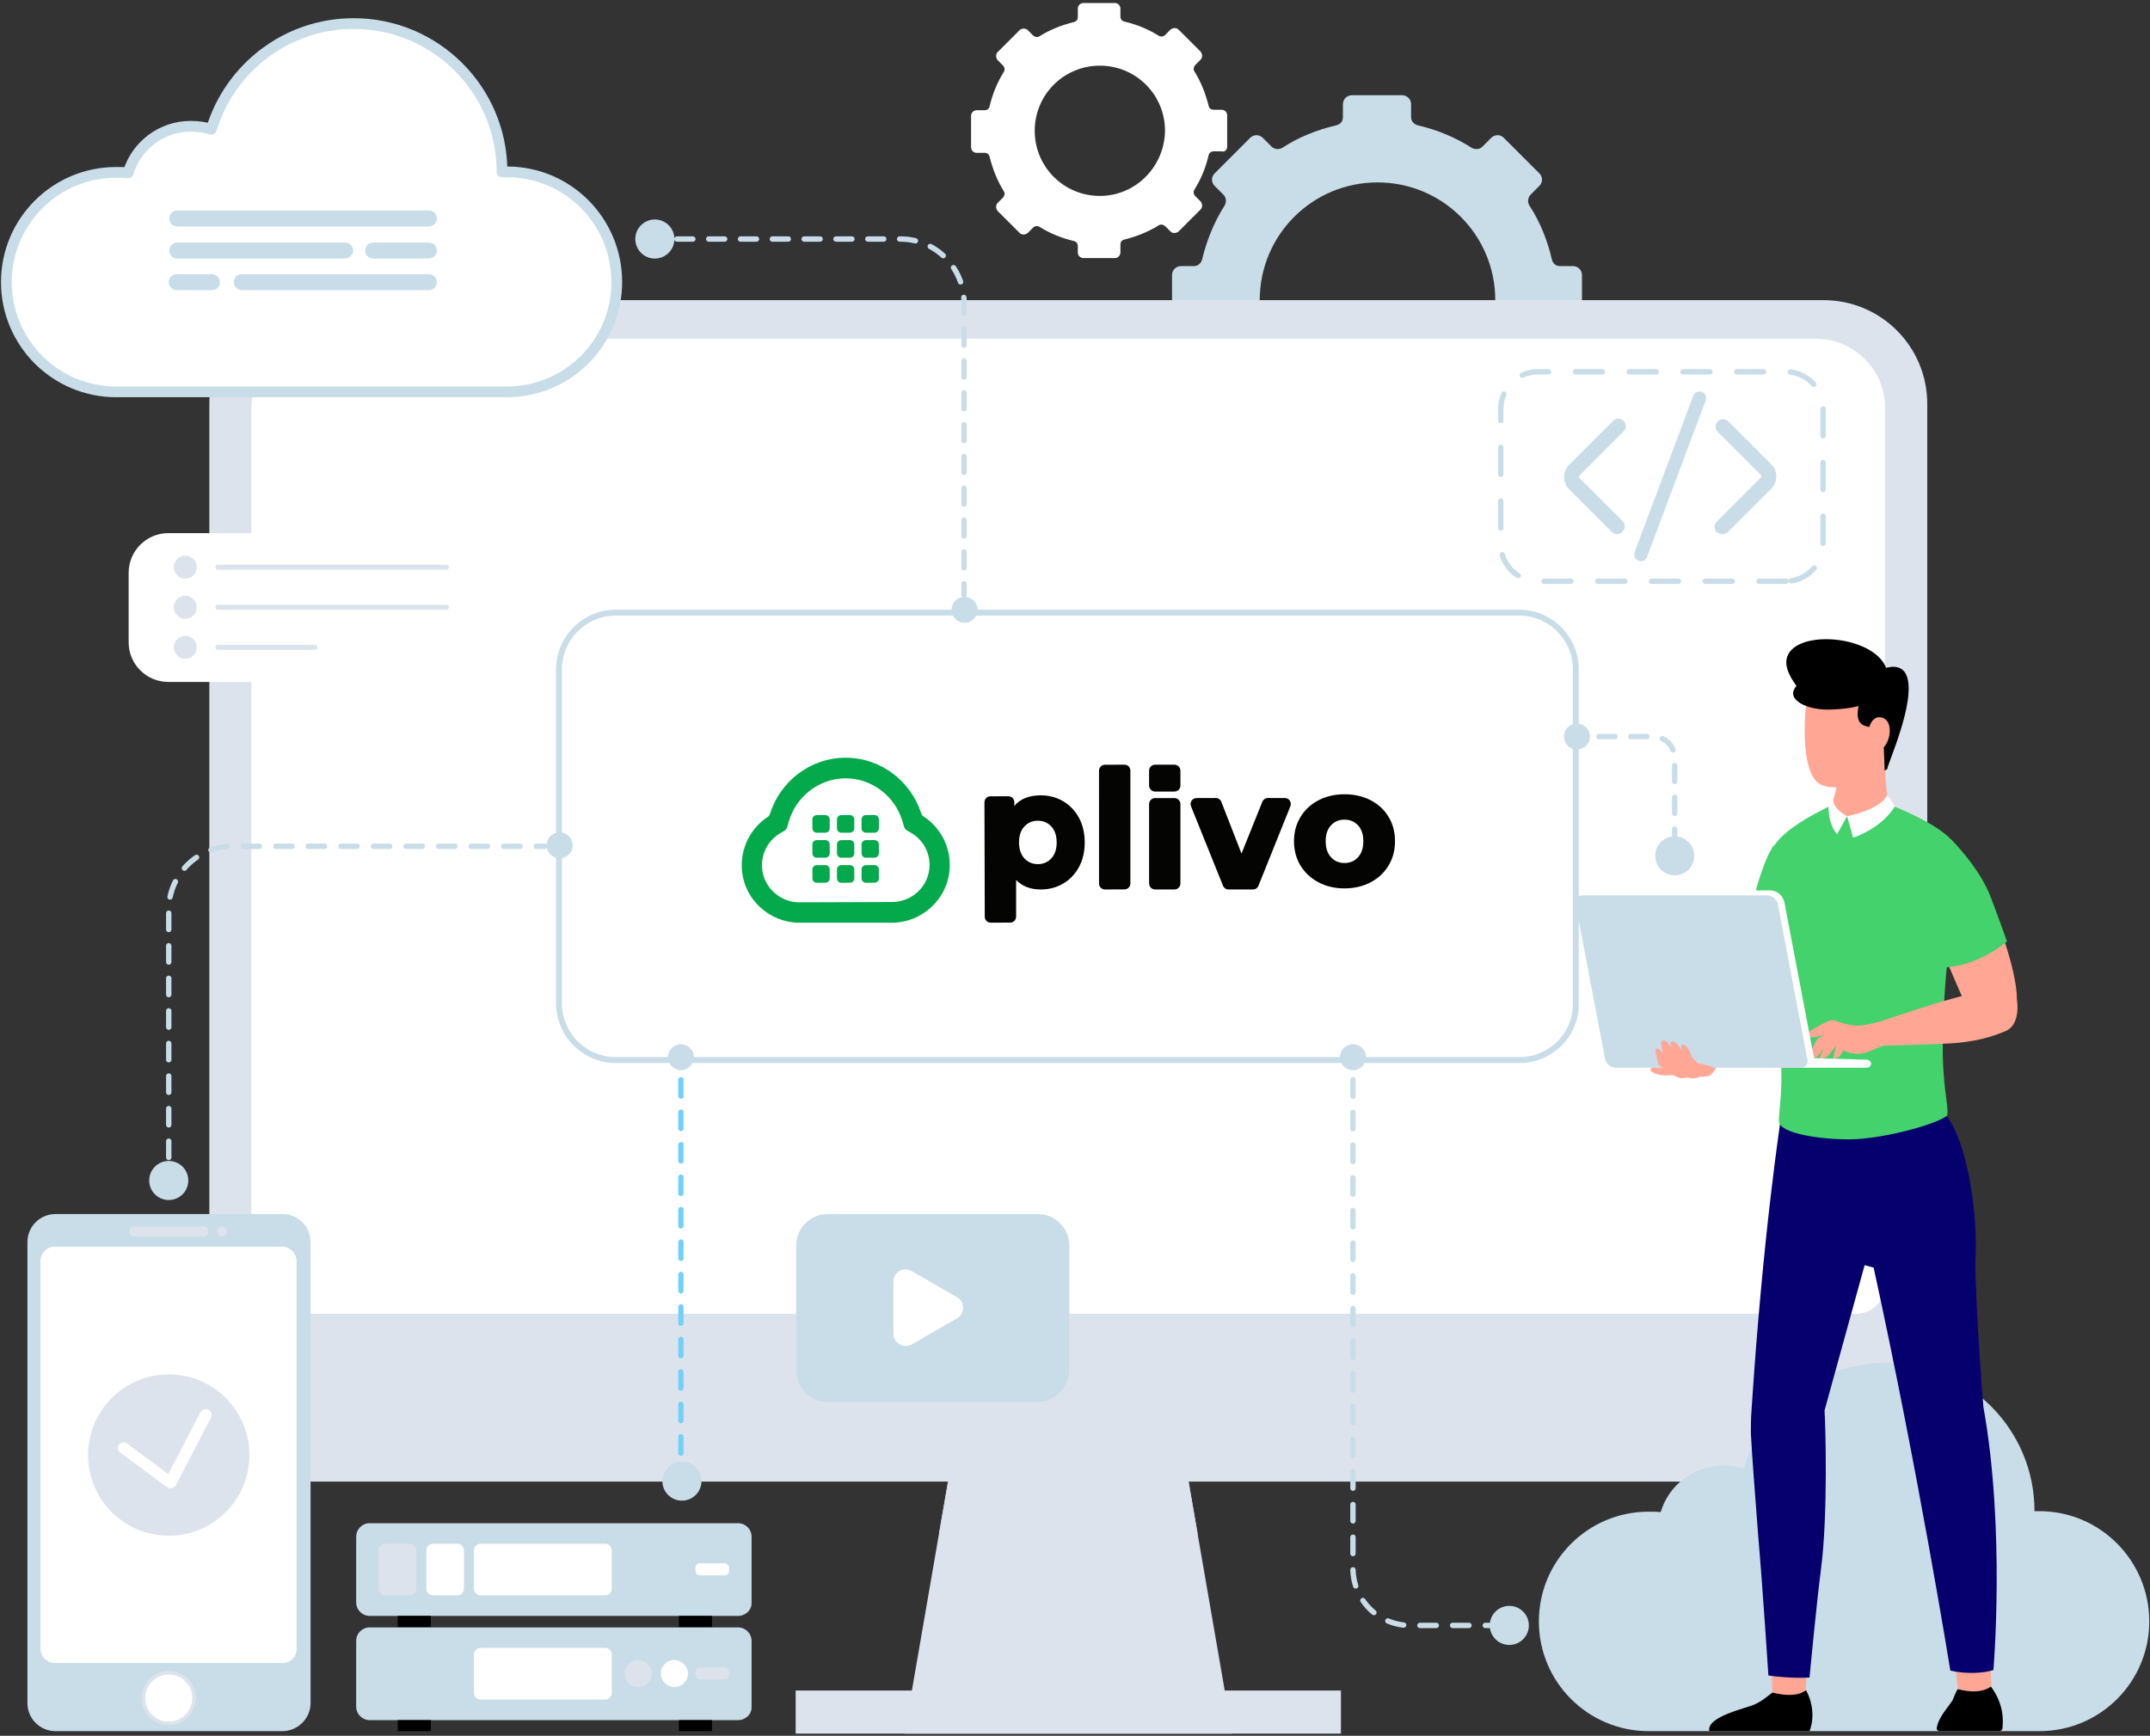 <svg width="400" height="323" viewBox="0 0 400 323" fill="none" xmlns="http://www.w3.org/2000/svg">
<rect x="0" y="0" width="400" height="323" fill="#333333" stroke="none"/>
<path d="M294.32 60.514V51.19C294.32 50.258 293.574 49.512 292.642 49.512H290.218C289.472 49.512 288.912 49.046 288.726 48.3C287.887 44.664 286.488 41.214 284.53 38.23C284.157 37.578 284.25 36.832 284.717 36.273L286.395 34.594C287.048 33.942 287.048 32.916 286.395 32.263L279.775 25.644C279.122 24.991 278.097 24.991 277.444 25.644L275.766 27.322C275.3 27.788 274.461 27.881 273.808 27.508C270.731 25.55 267.375 24.152 263.739 23.313C263.086 23.126 262.526 22.567 262.526 21.821V19.397C262.526 18.464 261.781 17.718 260.848 17.718H251.525C250.592 17.718 249.846 18.464 249.846 19.397V21.821C249.846 22.567 249.38 23.126 248.634 23.313C244.998 24.152 241.548 25.55 238.565 27.508C237.912 27.881 237.166 27.788 236.607 27.322L234.929 25.644C234.276 24.991 233.25 24.991 232.598 25.644L225.978 32.263C225.325 32.916 225.325 33.942 225.978 34.594L227.656 36.273C228.122 36.739 228.216 37.578 227.843 38.23C225.885 41.307 224.486 44.757 223.647 48.3C223.461 48.953 222.901 49.512 222.155 49.512H219.731C218.799 49.512 218.053 50.258 218.053 51.19V60.514C218.053 61.446 218.799 62.192 219.731 62.192H222.155C222.901 62.192 223.461 62.658 223.647 63.404C224.486 67.04 225.885 70.49 227.843 73.474C228.216 74.126 228.122 74.872 227.656 75.431L225.978 77.11C225.325 77.762 225.325 78.788 225.978 79.441L232.598 86.06C233.25 86.713 234.276 86.713 234.929 86.06L236.607 84.382C237.073 83.916 237.912 83.823 238.565 84.196C241.642 86.154 244.998 87.552 248.634 88.391C249.287 88.578 249.846 89.137 249.846 89.883V92.307C249.846 93.24 250.592 93.986 251.525 93.986H260.848C261.781 93.986 262.526 93.24 262.526 92.307V89.883C262.526 89.137 262.993 88.578 263.739 88.391C267.375 87.552 270.731 86.154 273.808 84.196C274.461 83.823 275.207 83.916 275.766 84.382L277.444 86.06C278.097 86.713 279.122 86.713 279.775 86.06L286.395 79.441C287.048 78.788 287.048 77.762 286.395 77.11L284.717 75.431C284.25 74.965 284.157 74.126 284.53 73.474C286.488 70.397 287.887 67.04 288.726 63.404C288.912 62.752 289.472 62.192 290.218 62.192H292.642C293.574 62.192 294.32 61.446 294.32 60.514ZM256.28 77.762C244.159 77.762 234.369 67.973 234.369 55.852C234.369 43.731 244.159 33.942 256.28 33.942C268.4 33.942 278.19 43.731 278.19 55.852C278.19 67.879 268.4 77.762 256.28 77.762Z" fill="#C8DDE8"/>
<path d="M228.309 27.322V21.448C228.309 20.889 227.843 20.422 227.283 20.422H225.791C225.325 20.422 224.952 20.143 224.859 19.677C224.3 17.439 223.46 15.294 222.248 13.336C221.969 12.963 222.062 12.497 222.342 12.124L223.367 11.099C223.74 10.726 223.74 10.073 223.367 9.607L219.265 5.505C218.892 5.132 218.239 5.132 217.773 5.505L216.747 6.53C216.468 6.81 215.908 6.903 215.535 6.623C213.577 5.411 211.526 4.572 209.195 4.013C208.729 3.92 208.449 3.547 208.449 3.08V1.589C208.449 1.029 207.983 0.563 207.424 0.563H201.55C200.991 0.563 200.524 1.029 200.524 1.589V3.174C200.524 3.64 200.245 4.013 199.779 4.106C197.541 4.665 195.396 5.505 193.438 6.717C193.066 6.996 192.599 6.903 192.226 6.623L191.201 5.598C190.828 5.225 190.175 5.225 189.709 5.598L185.607 9.7C185.234 10.073 185.234 10.726 185.607 11.192L186.632 12.218C186.912 12.497 187.005 13.057 186.725 13.43C185.513 15.388 184.674 17.439 184.115 19.77C184.022 20.236 183.649 20.516 183.183 20.516H181.691C181.131 20.516 180.665 20.982 180.665 21.541V27.415C180.665 27.974 181.131 28.441 181.691 28.441H183.183C183.649 28.441 184.022 28.72 184.115 29.186C184.674 31.424 185.513 33.569 186.725 35.527C187.005 35.9 186.912 36.366 186.632 36.739L185.607 37.764C185.234 38.137 185.234 38.79 185.607 39.256L189.709 43.358C190.082 43.731 190.735 43.731 191.201 43.358L192.226 42.333C192.506 42.053 193.066 41.96 193.438 42.24C195.396 43.452 197.448 44.291 199.779 44.85C200.245 44.943 200.524 45.316 200.524 45.782V46.995C200.524 47.554 200.991 48.02 201.55 48.02H207.424C207.983 48.02 208.449 47.554 208.449 46.995V45.503C208.449 45.037 208.729 44.664 209.195 44.571C211.433 44.011 213.577 43.172 215.535 41.96C215.908 41.68 216.375 41.773 216.747 42.053L217.773 43.079C218.146 43.452 218.799 43.452 219.265 43.079L223.367 38.976C223.74 38.603 223.74 37.951 223.367 37.484L222.342 36.459C222.062 36.179 221.969 35.62 222.248 35.247C223.46 33.289 224.3 31.238 224.859 28.907C224.952 28.441 225.325 28.161 225.791 28.161H227.283C227.843 28.347 228.309 27.881 228.309 27.322ZM204.627 36.459C197.914 36.459 192.506 31.051 192.506 24.338C192.506 17.625 197.914 12.218 204.627 12.218C211.34 12.218 216.747 17.625 216.747 24.338C216.654 31.051 211.247 36.459 204.627 36.459Z" fill="white"/>
<path d="M339.26 275.702H58.247C47.525 275.702 38.947 267.031 38.947 256.402V75.152C38.947 64.43 47.618 55.852 58.247 55.852H339.26C349.982 55.852 358.56 64.523 358.56 75.152V256.309C358.56 267.031 349.982 275.702 339.26 275.702Z" fill="#DDE3ED"/>
<path d="M350.728 75.991V239.061C350.728 242.044 348.304 244.468 345.321 244.468H52.187C49.203 244.468 46.779 242.044 46.779 239.061V75.991C46.779 68.812 52.56 63.031 59.739 63.031H337.769C344.948 63.031 350.728 68.812 350.728 75.991Z" fill="white"/>
<path fill-rule="evenodd" clip-rule="evenodd" d="M157.282 141C153.996 141.011 150.965 142.112 148.517 143.966C146.069 145.818 144.203 148.425 143.248 151.445C143.21 151.568 143.15 151.682 143.075 151.782C142.998 151.883 142.905 151.97 142.8 152.04C141.286 153.042 140.041 154.426 139.199 156.058C138.356 157.689 137.916 159.569 138.013 161.563C138.153 164.445 139.439 166.986 141.399 168.803C143.358 170.621 145.992 171.716 148.827 171.706H157.386H165.944C168.778 171.696 171.405 170.567 173.353 168.722C175.301 166.875 176.569 164.311 176.688 161.427C176.774 159.433 176.319 157.557 175.465 155.93C174.612 154.304 173.358 152.93 171.839 151.94C171.732 151.869 171.638 151.782 171.562 151.683C171.484 151.583 171.426 151.47 171.386 151.347C170.41 148.334 168.528 145.741 166.066 143.904C163.606 142.068 160.568 140.988 157.282 141M157.295 144.831C159.72 144.822 162.023 145.641 163.894 147.051C165.765 148.463 167.203 150.467 167.9 152.831L168.05 153.342L168.202 153.854C168.241 153.987 168.304 154.109 168.387 154.217C168.469 154.325 168.572 154.416 168.689 154.487L169.141 154.758L169.594 155.03C170.678 155.68 171.536 156.59 172.112 157.659C172.688 158.727 172.979 159.952 172.932 161.234C172.862 163.096 172.039 164.747 170.778 165.933C169.517 167.12 167.815 167.844 165.986 167.849L157.372 167.881L148.759 167.91C146.93 167.917 145.223 167.206 143.953 166.027C142.684 164.849 141.852 163.204 141.769 161.343C141.711 160.061 141.997 158.835 142.564 157.761C143.132 156.689 143.985 155.774 145.066 155.115L145.517 154.841L145.966 154.566C146.082 154.494 146.184 154.402 146.266 154.294C146.348 154.186 146.411 154.062 146.448 153.93L146.596 153.417L146.744 152.905C147.424 150.537 148.849 148.522 150.711 147.098C152.572 145.673 154.869 144.839 157.295 144.831" fill="#03A94A"/>
<path fill-rule="evenodd" clip-rule="evenodd" d="M154.365 154.13C154.365 154.355 154.277 154.56 154.132 154.708C153.987 154.857 153.787 154.949 153.565 154.95L152.758 154.952L151.949 154.956C151.728 154.956 151.528 154.864 151.382 154.717C151.236 154.571 151.146 154.367 151.145 154.142L151.141 153.319L151.138 152.495C151.138 152.27 151.227 152.065 151.372 151.917C151.517 151.768 151.717 151.676 151.939 151.675L152.747 151.673L153.555 151.669C153.776 151.669 153.976 151.762 154.122 151.908C154.268 152.055 154.359 152.259 154.36 152.484L154.363 153.307L154.365 154.13Z" fill="#03A94A"/>
<path fill-rule="evenodd" clip-rule="evenodd" d="M158.938 154.13C158.939 154.355 158.85 154.56 158.705 154.708C158.56 154.857 158.36 154.949 158.138 154.95L157.331 154.952L156.522 154.956C156.301 154.956 156.101 154.864 155.955 154.717C155.809 154.571 155.719 154.367 155.717 154.142L155.714 153.319L155.712 152.495C155.711 152.27 155.8 152.065 155.945 151.917C156.09 151.768 156.291 151.676 156.512 151.675L157.32 151.673L158.128 151.669C158.349 151.669 158.549 151.762 158.695 151.908C158.841 152.055 158.932 152.259 158.933 152.484L158.936 153.307L158.938 154.13Z" fill="#03A94A"/>
<path fill-rule="evenodd" clip-rule="evenodd" d="M163.512 154.131C163.512 154.356 163.422 154.561 163.277 154.709C163.133 154.858 162.933 154.95 162.711 154.951L161.903 154.953L161.094 154.956C160.873 154.957 160.672 154.866 160.526 154.718C160.38 154.572 160.29 154.367 160.29 154.142L160.286 153.319L160.284 152.496C160.283 152.27 160.373 152.065 160.517 151.917C160.662 151.768 160.862 151.676 161.084 151.675L161.892 151.673L162.701 151.669C162.923 151.665 163.126 151.75 163.275 151.896C163.424 152.04 163.52 152.241 163.526 152.467V152.476V152.484L163.518 153.307L163.512 154.131Z" fill="#03A94A"/>
<path fill-rule="evenodd" clip-rule="evenodd" d="M154.367 158.785C154.367 159.01 154.279 159.215 154.133 159.363C153.988 159.512 153.789 159.604 153.567 159.605L152.759 159.607L151.951 159.611C151.73 159.611 151.53 159.519 151.384 159.372C151.238 159.226 151.147 159.022 151.145 158.797L151.143 157.973L151.14 157.15C151.14 156.925 151.229 156.72 151.374 156.572C151.519 156.423 151.719 156.331 151.94 156.33L152.748 156.327L153.557 156.324C153.778 156.324 153.978 156.417 154.124 156.563C154.27 156.71 154.36 156.914 154.362 157.139L154.365 157.962L154.367 158.785Z" fill="#03A94A"/>
<path fill-rule="evenodd" clip-rule="evenodd" d="M158.94 158.785C158.94 159.01 158.852 159.215 158.707 159.363C158.562 159.512 158.362 159.604 158.14 159.605L157.333 159.607L156.524 159.611C156.303 159.611 156.103 159.519 155.957 159.372C155.811 159.226 155.721 159.022 155.719 158.797L155.716 157.973L155.713 157.15C155.713 156.925 155.802 156.72 155.947 156.572C156.092 156.423 156.292 156.331 156.514 156.33L157.322 156.327L158.13 156.324C158.351 156.324 158.551 156.417 158.697 156.563C158.843 156.71 158.934 156.914 158.935 157.139L158.938 157.962L158.94 158.785Z" fill="#03A94A"/>
<path fill-rule="evenodd" clip-rule="evenodd" d="M163.514 158.785C163.514 159.01 163.425 159.215 163.28 159.363C163.136 159.512 162.936 159.604 162.714 159.605L161.906 159.607L161.097 159.611C160.876 159.611 160.675 159.521 160.529 159.373C160.383 159.227 160.293 159.022 160.293 158.797L160.289 157.973L160.286 157.15C160.286 156.925 160.375 156.72 160.52 156.572C160.665 156.423 160.865 156.331 161.087 156.33L161.895 156.327L162.704 156.324C162.925 156.324 163.125 156.417 163.27 156.563C163.416 156.71 163.507 156.914 163.508 157.139L163.511 157.962L163.514 158.785Z" fill="#03A94A"/>
<path fill-rule="evenodd" clip-rule="evenodd" d="M154.37 163.439C154.371 163.664 154.282 163.87 154.137 164.018C153.992 164.165 153.792 164.259 153.57 164.259L152.762 164.261L151.954 164.263C151.731 164.264 151.532 164.173 151.386 164.026C151.24 163.88 151.149 163.676 151.148 163.45L151.146 162.626L151.143 161.804C151.143 161.579 151.232 161.374 151.377 161.226C151.522 161.077 151.722 160.985 151.943 160.984L152.75 160.981L153.56 160.978C153.781 160.977 153.981 161.069 154.127 161.216C154.273 161.363 154.363 161.568 154.364 161.793L154.367 162.616L154.37 163.439Z" fill="#03A94A"/>
<path fill-rule="evenodd" clip-rule="evenodd" d="M158.943 163.439C158.944 163.664 158.854 163.87 158.709 164.018C158.565 164.165 158.365 164.259 158.143 164.259L157.335 164.261L156.526 164.263C156.304 164.264 156.104 164.173 155.958 164.026C155.812 163.88 155.722 163.676 155.721 163.45L155.718 162.626L155.715 161.804C155.715 161.579 155.805 161.374 155.949 161.226C156.094 161.077 156.294 160.985 156.515 160.984L157.324 160.981L158.133 160.978C158.354 160.977 158.554 161.069 158.699 161.216C158.845 161.363 158.936 161.568 158.937 161.793L158.94 162.616L158.943 163.439Z" fill="#03A94A"/>
<path fill-rule="evenodd" clip-rule="evenodd" d="M163.515 163.439C163.516 163.664 163.427 163.87 163.282 164.018C163.137 164.165 162.937 164.259 162.715 164.259L161.908 164.261L161.099 164.263C160.877 164.264 160.677 164.173 160.531 164.026C160.385 163.88 160.294 163.676 160.293 163.45L160.291 162.626L160.288 161.804C160.288 161.579 160.376 161.373 160.521 161.225C160.666 161.076 160.867 160.984 161.089 160.984L161.897 160.981L162.705 160.978C162.926 160.977 163.126 161.069 163.272 161.216C163.418 161.363 163.509 161.568 163.51 161.793L163.513 162.616L163.515 163.439Z" fill="#03A94A"/>
<path fill-rule="evenodd" clip-rule="evenodd" d="M195.617 159.708C195.944 159.347 196.188 158.92 196.349 158.426C196.513 157.934 196.592 157.374 196.59 156.749C196.588 156.122 196.504 155.563 196.338 155.073C196.172 154.58 195.925 154.155 195.597 153.796C195.269 153.438 194.893 153.169 194.473 152.99C194.052 152.813 193.586 152.724 193.074 152.726C192.562 152.728 192.096 152.819 191.678 153C191.259 153.182 190.885 153.453 190.56 153.814C190.232 154.175 189.987 154.601 189.826 155.094C189.663 155.588 189.584 156.147 189.586 156.774C189.588 157.398 189.671 157.957 189.838 158.45C190.003 158.94 190.25 159.366 190.578 159.726C190.908 160.083 191.282 160.352 191.703 160.53C192.123 160.709 192.589 160.798 193.102 160.796C193.614 160.793 194.079 160.702 194.497 160.521C194.917 160.34 195.29 160.068 195.617 159.708M197.744 149.063C198.364 149.421 198.92 149.854 199.415 150.363C199.908 150.872 200.337 151.458 200.704 152.118C201.069 152.779 201.345 153.494 201.528 154.262C201.713 155.03 201.806 155.852 201.809 156.729C201.812 157.604 201.724 158.426 201.545 159.196C201.366 159.965 201.095 160.682 200.735 161.345C200.373 162.008 199.947 162.596 199.457 163.109C198.967 163.622 198.413 164.058 197.796 164.42C197.177 164.783 196.524 165.055 195.835 165.237C195.147 165.418 194.426 165.51 193.667 165.514C192.694 165.517 191.826 165.372 191.058 165.077C190.289 164.785 189.619 164.34 189.045 163.749L189.046 167.156V170.564C189.047 170.871 188.925 171.149 188.73 171.351C188.532 171.553 188.26 171.679 187.959 171.68L186.131 171.686L184.305 171.691C184.003 171.692 183.729 171.57 183.531 171.369C183.333 171.169 183.21 170.891 183.21 170.585L183.181 159.941L183.153 149.296C183.152 148.99 183.274 148.712 183.47 148.509C183.667 148.307 183.94 148.182 184.241 148.181L185.929 148.175L187.618 148.17C187.92 148.169 188.193 148.292 188.391 148.491C188.589 148.693 188.712 148.97 188.713 149.277L188.707 149.631L188.7 149.985C189.24 149.327 189.92 148.832 190.737 148.502C191.555 148.17 192.512 148.003 193.609 147.999C194.366 147.996 195.089 148.083 195.778 148.261C196.469 148.437 197.123 148.706 197.744 149.063" fill="#040403"/>
<path fill-rule="evenodd" clip-rule="evenodd" d="M205.554 142.306L207.38 142.3L209.209 142.293C209.51 142.292 209.783 142.416 209.981 142.616C210.18 142.816 210.303 143.094 210.304 143.401V153.894V164.387C210.305 164.693 210.184 164.971 209.987 165.173C209.79 165.375 209.518 165.499 209.216 165.501L207.389 165.507L205.562 165.514C205.26 165.515 204.987 165.393 204.789 165.191C204.592 164.991 204.469 164.713 204.468 164.407V153.913L204.467 143.42C204.466 143.114 204.587 142.836 204.784 142.634C204.979 142.432 205.254 142.308 205.554 142.306" fill="#040403"/>
<path fill-rule="evenodd" clip-rule="evenodd" d="M240.071 150.032L238.586 153.729L237.101 157.427L235.616 161.125L234.13 164.822C234.088 164.927 234.032 165.022 233.965 165.106C233.897 165.19 233.818 165.263 233.73 165.323C233.643 165.384 233.547 165.431 233.444 165.464C233.342 165.495 233.235 165.513 233.124 165.513H231.982H230.84L229.696 165.514H228.553C228.443 165.514 228.335 165.497 228.232 165.466C228.13 165.434 228.033 165.387 227.945 165.329C227.857 165.268 227.778 165.196 227.709 165.112C227.641 165.028 227.584 164.933 227.541 164.829L226.052 161.132L224.564 157.437L223.073 153.741L221.585 150.044C221.51 149.862 221.488 149.675 221.506 149.497C221.526 149.319 221.587 149.15 221.683 149.003C221.778 148.856 221.909 148.734 222.062 148.646C222.216 148.558 222.394 148.509 222.588 148.508L223.493 148.504L224.397 148.501L225.302 148.498L226.206 148.495C226.318 148.494 226.427 148.511 226.53 148.544C226.634 148.576 226.733 148.625 226.821 148.685C226.91 148.746 226.99 148.822 227.059 148.907C227.126 148.993 227.182 149.089 227.224 149.196L228.162 151.604L229.1 154.013L230.04 156.422L230.979 158.831L231.946 156.423L232.915 154.016L233.884 151.608L234.853 149.201C234.893 149.097 234.95 149 235.018 148.915C235.086 148.829 235.166 148.754 235.254 148.692C235.341 148.63 235.438 148.581 235.539 148.547C235.641 148.513 235.749 148.495 235.859 148.495L236.659 148.496L237.459 148.498L238.258 148.499L239.058 148.5C239.252 148.5 239.431 148.549 239.586 148.635C239.74 148.721 239.869 148.844 239.966 148.989C240.062 149.135 240.126 149.305 240.146 149.483C240.167 149.661 240.144 149.849 240.071 150.032" fill="#040403"/>
<path fill-rule="evenodd" clip-rule="evenodd" d="M252.669 159.503C252.995 159.143 253.241 158.714 253.402 158.214C253.564 157.717 253.645 157.149 253.643 156.513C253.64 155.888 253.557 155.331 253.391 154.84C253.225 154.352 252.978 153.93 252.648 153.576C252.32 153.224 251.946 152.959 251.525 152.783C251.105 152.607 250.638 152.52 250.126 152.522C249.614 152.524 249.148 152.614 248.73 152.793C248.31 152.972 247.938 153.239 247.612 153.594C247.285 153.949 247.04 154.372 246.878 154.864C246.716 155.354 246.636 155.912 246.639 156.538C246.641 157.175 246.724 157.74 246.891 158.238C247.055 158.735 247.303 159.162 247.631 159.521C247.96 159.88 248.335 160.148 248.756 160.326C249.176 160.506 249.642 160.593 250.155 160.592C250.666 160.59 251.13 160.499 251.55 160.318C251.97 160.136 252.342 159.864 252.669 159.503M245.342 164.206C244.625 163.833 243.984 163.387 243.422 162.867C242.859 162.347 242.376 161.756 241.968 161.09C241.561 160.424 241.256 159.714 241.051 158.959C240.846 158.203 240.742 157.403 240.74 156.559C240.737 155.724 240.835 154.932 241.035 154.181C241.234 153.429 241.536 152.72 241.938 152.05C242.34 151.382 242.82 150.787 243.375 150.266C243.932 149.746 244.565 149.3 245.276 148.927C245.986 148.555 246.744 148.275 247.55 148.087C248.356 147.899 249.209 147.802 250.111 147.8C251.012 147.797 251.866 147.885 252.677 148.068C253.485 148.25 254.25 148.524 254.967 148.892C255.685 149.261 256.325 149.701 256.884 150.215C257.443 150.729 257.925 151.317 258.326 151.978C258.727 152.637 259.03 153.344 259.232 154.097C259.434 154.849 259.537 155.648 259.539 156.493C259.543 157.337 259.445 158.138 259.249 158.895C259.051 159.651 258.755 160.364 258.356 161.032C257.959 161.7 257.483 162.297 256.927 162.82C256.37 163.343 255.734 163.793 255.019 164.171C254.303 164.549 253.542 164.834 252.734 165.024C251.925 165.214 251.07 165.311 250.168 165.314C249.279 165.317 248.43 165.226 247.627 165.042C246.822 164.857 246.062 164.578 245.342 164.206" fill="#040403"/>
<path fill-rule="evenodd" clip-rule="evenodd" d="M218.502 147.293H216.7H214.899C214.592 147.293 214.312 147.166 214.11 146.96C213.909 146.754 213.783 146.471 213.783 146.157V144.792V143.429C213.783 143.115 213.909 142.831 214.11 142.627C214.312 142.421 214.592 142.294 214.899 142.294H216.7H218.502C218.809 142.294 219.089 142.421 219.291 142.627C219.492 142.831 219.617 143.115 219.617 143.429V144.792V146.157C219.617 146.471 219.492 146.754 219.291 146.96C219.089 147.166 218.809 147.293 218.502 147.293" fill="#040403"/>
<path fill-rule="evenodd" clip-rule="evenodd" d="M218.502 165.514H216.7H214.899C214.592 165.514 214.312 165.387 214.11 165.181C213.909 164.975 213.783 164.693 213.783 164.378V157.01V149.644C213.783 149.33 213.909 149.046 214.11 148.84C214.312 148.634 214.592 148.508 214.899 148.508H216.7H218.502C218.809 148.508 219.089 148.634 219.291 148.84C219.492 149.046 219.617 149.33 219.617 149.644V157.01V164.378C219.617 164.693 219.492 164.975 219.291 165.181C219.089 165.387 218.809 165.514 218.502 165.514" fill="#040403"/>
<path d="M229.242 322.6H168.266L174.699 285.399L176.377 275.702H221.13L222.809 285.399L229.242 322.6Z" fill="#DDE3ED"/>
<path d="M222.809 285.399H174.699L176.377 275.702H221.131L222.809 285.399Z" fill="#DDE3ED"/>
<path d="M249.474 314.582H148.033V322.6H249.474V314.582Z" fill="#DDE3ED"/>
<path d="M282.733 197.26H114.536C108.755 197.26 104 192.505 104 186.724V124.536C104 118.755 108.755 114 114.536 114H282.64C288.421 114 293.176 118.755 293.176 124.536V186.724C293.269 192.505 288.514 197.26 282.733 197.26Z" stroke="#C8DDE8" stroke-width="1.098" stroke-miterlimit="10" stroke-linecap="round"/>
<path d="M52.56 322.134H10.324C7.433 322.134 5.103 319.803 5.103 316.913V231.136C5.103 228.245 7.433 225.914 10.324 225.914H52.56C55.45 225.914 57.781 228.245 57.781 231.136V316.913C57.781 319.803 55.357 322.134 52.56 322.134Z" fill="#C8DDE8"/>
<path d="M52.559 309.454H10.23C8.738 309.454 7.526 308.242 7.526 306.75V234.679C7.526 233.187 8.738 231.975 10.23 231.975H52.466C53.958 231.975 55.17 233.187 55.17 234.679V306.75C55.263 308.242 54.051 309.454 52.559 309.454Z" fill="white"/>
<path d="M36.43 315.98C36.43 318.777 34.192 321.015 31.395 321.015C28.598 321.015 26.36 318.777 26.36 315.98C26.36 313.183 28.598 310.946 31.395 310.946C34.192 310.946 36.43 313.183 36.43 315.98Z" fill="#DDE3ED"/>
<path d="M35.777 315.98C35.777 318.404 33.819 320.362 31.395 320.362C28.971 320.362 27.013 318.404 27.013 315.98C27.013 313.556 28.971 311.598 31.395 311.598C33.819 311.598 35.777 313.556 35.777 315.98Z" fill="white"/>
<path d="M37.828 230.11H24.962C24.402 230.11 24.029 229.644 24.029 229.178C24.029 228.618 24.495 228.245 24.962 228.245H37.828C38.388 228.245 38.761 228.711 38.761 229.178C38.854 229.644 38.388 230.11 37.828 230.11Z" fill="#DDE3ED"/>
<path d="M42.21 229.178C42.21 229.737 41.744 230.11 41.278 230.11C40.718 230.11 40.346 229.644 40.346 229.178C40.346 228.618 40.812 228.245 41.278 228.245C41.744 228.152 42.21 228.618 42.21 229.178Z" fill="#DDE3ED"/>
<path d="M31.395 285.772C39.685 285.772 46.406 279.051 46.406 270.761C46.406 262.471 39.685 255.75 31.395 255.75C23.104 255.75 16.384 262.471 16.384 270.761C16.384 279.051 23.104 285.772 31.395 285.772Z" fill="#DDE3ED"/>
<path d="M31.845 276.951C31.573 276.978 31.29 276.902 31.052 276.719L22.319 270.249C21.842 269.883 21.782 269.27 22.123 268.823C22.518 268.37 23.173 268.306 23.644 268.621L31.31 274.318L37.276 262.831C37.558 262.339 38.197 262.12 38.767 262.322C39.288 262.581 39.513 263.178 39.291 263.717L32.722 276.348C32.583 276.619 32.276 276.856 31.949 276.889C31.954 276.94 31.9 276.945 31.845 276.951Z" fill="white"/>
<path d="M379.445 281.203C379.165 281.203 378.792 281.203 378.512 281.203C378.512 265.912 366.112 253.605 350.914 253.605C338.421 253.605 327.885 261.903 324.435 273.278C323.223 272.905 322.011 272.719 320.613 272.719C315.112 272.719 310.45 276.355 308.958 281.39C308.212 281.296 307.466 281.296 306.721 281.296C295.439 281.296 286.302 290.434 286.302 301.715C286.302 312.997 295.439 322.134 306.721 322.134H379.445C390.726 322.134 399.863 312.997 399.863 301.715C399.863 290.434 390.726 281.203 379.445 281.203Z" fill="#C8DDE8"/>
<path d="M94.329 31.984C94.049 31.984 93.77 31.984 93.397 31.984C93.397 16.693 80.996 4.386 65.799 4.386C53.305 4.386 42.77 12.684 39.32 24.058C38.108 23.686 36.896 23.499 35.497 23.499C29.996 23.499 25.335 27.135 23.843 32.17C23.097 32.077 22.351 32.077 21.605 32.077C10.324 32.077 1.187 41.214 1.187 52.495C1.187 63.777 10.324 72.914 21.605 72.914H94.329C105.611 72.914 114.748 63.777 114.748 52.495C114.748 41.214 105.704 31.984 94.329 31.984Z" fill="white"/>
<path d="M94.329 31.984C94.049 31.984 93.77 31.984 93.397 31.984C93.397 16.693 80.996 4.386 65.799 4.386C53.305 4.386 42.77 12.684 39.32 24.058C38.108 23.686 36.896 23.499 35.497 23.499C29.996 23.499 25.335 27.135 23.843 32.17C23.097 32.077 22.351 32.077 21.605 32.077C10.324 32.077 1.187 41.214 1.187 52.495C1.187 63.777 10.324 72.914 21.605 72.914H94.329C105.611 72.914 114.748 63.777 114.748 52.495C114.748 41.214 105.704 31.984 94.329 31.984Z" stroke="#C8DDE8" stroke-width="2" stroke-miterlimit="10" stroke-linecap="round" stroke-linejoin="round"/>
<path d="M31.394 219.668V218.269" stroke="url(#paint0_linear_1_193)" stroke-miterlimit="10" stroke-linecap="round"/>
<path d="M31.394 215.379V169.32C31.394 162.794 36.709 157.479 43.235 157.479H101.321" stroke="#C8DDE8" stroke-miterlimit="10" stroke-linecap="round" stroke-dasharray="3.03 3.03"/>
<path d="M102.72 157.479H104.118" stroke="url(#paint1_linear_1_193)" stroke-miterlimit="10" stroke-linecap="round"/>
<path d="M104.118 159.717C105.457 159.717 106.543 158.632 106.543 157.293C106.543 155.954 105.457 154.869 104.118 154.869C102.78 154.869 101.694 155.954 101.694 157.293C101.694 158.632 102.78 159.717 104.118 159.717Z" fill="#C8DDE8"/>
<path d="M31.395 223.304C33.403 223.304 35.031 221.676 35.031 219.668C35.031 217.659 33.403 216.031 31.395 216.031C29.387 216.031 27.759 217.659 27.759 219.668C27.759 221.676 29.387 223.304 31.395 223.304Z" fill="#C8DDE8"/>
<path d="M121.833 44.477H123.232" stroke="url(#paint2_linear_1_193)" stroke-miterlimit="10" stroke-linecap="round"/>
<path d="M125.936 44.477H167.519C174.045 44.477 179.36 49.792 179.36 56.318V110.675" stroke="#C8DDE8" stroke-miterlimit="10" stroke-linecap="round" stroke-dasharray="2.96 2.96"/>
<path d="M179.453 112.073V113.472" stroke="url(#paint3_linear_1_193)" stroke-miterlimit="10" stroke-linecap="round"/>
<path d="M179.453 115.896C180.792 115.896 181.878 114.811 181.878 113.472C181.878 112.133 180.792 111.048 179.453 111.048C178.115 111.048 177.029 112.133 177.029 113.472C177.029 114.811 178.115 115.896 179.453 115.896Z" fill="#C8DDE8"/>
<path d="M121.833 48.113C123.842 48.113 125.47 46.485 125.47 44.477C125.47 42.469 123.842 40.841 121.833 40.841C119.825 40.841 118.197 42.469 118.197 44.477C118.197 46.485 119.825 48.113 121.833 48.113Z" fill="#C8DDE8"/>
<path d="M126.681 196.731V198.13" stroke="url(#paint4_linear_1_193)" stroke-miterlimit="10" stroke-linecap="round"/>
<path d="M126.681 200.927V272.812" stroke="url(#paint5_linear_1_193)" stroke-miterlimit="10" stroke-linecap="round" stroke-dasharray="3.02 3.02"/>
<path d="M126.681 274.21V275.609" stroke="url(#paint6_linear_1_193)" stroke-miterlimit="10" stroke-linecap="round"/>
<path d="M126.868 279.245C128.876 279.245 130.504 277.617 130.504 275.609C130.504 273.601 128.876 271.973 126.868 271.973C124.86 271.973 123.232 273.601 123.232 275.609C123.232 277.617 124.86 279.245 126.868 279.245Z" fill="#C8DDE8"/>
<path d="M126.682 199.156C125.376 199.156 124.258 198.037 124.258 196.731C124.258 195.426 125.376 194.307 126.682 194.307C127.987 194.307 129.106 195.426 129.106 196.731C129.106 198.037 127.987 199.156 126.682 199.156Z" fill="#C8DDE8"/>
<path d="M293.388 137.06H294.786" stroke="url(#paint7_linear_1_193)" stroke-miterlimit="10" stroke-linecap="round"/>
<path d="M297.49 137.06H307.56C309.797 137.06 311.569 138.832 311.569 141.07V156.454" stroke="#C8DDE8" stroke-miterlimit="10" stroke-linecap="round" stroke-dasharray="2.96 2.96"/>
<path d="M311.568 157.852V159.251" stroke="url(#paint8_linear_1_193)" stroke-miterlimit="10" stroke-linecap="round"/>
<path d="M311.57 162.887C313.578 162.887 315.206 161.259 315.206 159.251C315.206 157.242 313.578 155.614 311.57 155.614C309.562 155.614 307.934 157.242 307.934 159.251C307.934 161.259 309.562 162.887 311.57 162.887Z" fill="#C8DDE8"/>
<path d="M293.388 139.485C294.727 139.485 295.812 138.399 295.812 137.06C295.812 135.722 294.727 134.636 293.388 134.636C292.049 134.636 290.964 135.722 290.964 137.06C290.964 138.399 292.049 139.485 293.388 139.485Z" fill="#C8DDE8"/>
<path d="M251.711 196.731V198.13" stroke="url(#paint9_linear_1_193)" stroke-miterlimit="10" stroke-linecap="round"/>
<path d="M251.711 200.927V291.832C251.711 297.706 256.466 302.461 262.34 302.461H278.004" stroke="#C8DDE8" stroke-miterlimit="10" stroke-linecap="round" stroke-dasharray="3.04 3.04"/>
<path d="M279.402 302.461H280.801" stroke="url(#paint10_linear_1_193)" stroke-miterlimit="10" stroke-linecap="round"/>
<path d="M251.711 199.156C253.05 199.156 254.135 198.07 254.135 196.731C254.135 195.393 253.05 194.307 251.711 194.307C250.372 194.307 249.287 195.393 249.287 196.731C249.287 198.07 250.372 199.156 251.711 199.156Z" fill="#C8DDE8"/>
<path d="M280.801 306.097C282.809 306.097 284.437 304.469 284.437 302.461C284.437 300.453 282.809 298.825 280.801 298.825C278.793 298.825 277.165 300.453 277.165 302.461C277.165 304.469 278.793 306.097 280.801 306.097Z" fill="#C8DDE8"/>
<path d="M332.267 108.157H286.115C282.293 108.157 279.216 105.081 279.216 101.258V76.084C279.216 72.261 282.293 69.185 286.115 69.185H332.267C336.09 69.185 339.167 72.261 339.167 76.084V101.258C339.167 104.987 336.09 108.157 332.267 108.157Z" stroke="#C8DDE8" stroke-miterlimit="10" stroke-linecap="round" stroke-dasharray="5 5"/>
<path d="M305.323 104.428C305.23 104.428 305.043 104.428 304.857 104.335C304.204 104.148 303.924 103.402 304.111 102.75L315.019 73.66C315.206 73.007 315.952 72.728 316.604 72.914C317.257 73.101 317.537 73.847 317.35 74.499L306.442 103.589C306.255 104.148 305.789 104.428 305.323 104.428Z" fill="#C8DDE8"/>
<path d="M300.941 99.393C300.568 99.393 300.195 99.3 299.915 99.02L291.897 91.002C290.685 89.79 290.685 87.832 291.897 86.527L300.101 78.322C300.661 77.763 301.5 77.763 302.059 78.322C302.619 78.881 302.619 79.72 302.059 80.28L293.855 88.485C293.761 88.578 293.761 88.858 293.855 88.951L301.873 96.969C302.432 97.528 302.432 98.368 301.873 98.927C301.593 99.207 301.22 99.393 300.941 99.393Z" fill="#C8DDE8"/>
<path d="M320.427 99.393C320.054 99.393 319.681 99.3 319.401 99.02C318.842 98.461 318.842 97.622 319.401 97.062L327.606 88.858C327.699 88.764 327.699 88.485 327.606 88.391L319.588 80.373C319.028 79.814 319.028 78.975 319.588 78.415C320.147 77.856 320.986 77.856 321.546 78.415L329.564 86.433C330.776 87.645 330.776 89.603 329.564 90.909L321.359 99.114C321.173 99.207 320.8 99.393 320.427 99.393Z" fill="#C8DDE8"/>
<path d="M318.004 322.134H329.565H331.243H336.651C336.651 322.134 338.236 318.684 335.999 314.488C335.999 314.488 334.414 315.7 329.845 314.861C329.845 314.861 327.887 316.54 326.582 317.099C325.183 317.845 317.445 319.337 318.004 322.134Z" fill="black"/>
<path d="M370.403 313.836C370.403 313.836 367.792 315.141 364.249 314.302C364.249 314.302 363.876 314.768 363.41 316.073C363.037 317.099 360.706 319.243 360.333 321.481C360.24 321.854 360.52 322.134 360.893 322.134H371.988C372.267 322.134 372.454 321.947 372.547 321.667C372.64 320.549 373.013 317.379 370.403 313.836Z" fill="black"/>
<path d="M329.752 314.955L329.566 308.428L336.372 308.614L335.906 314.582C335.906 314.488 334.507 316.167 329.752 314.955Z" fill="#FFA695"/>
<path d="M364.249 314.302L363.596 308.335H370.216L370.496 313.742C370.402 313.836 368.631 315.514 364.249 314.302Z" fill="#FFA695"/>
<path d="M369.004 261.81C368.072 250.715 367.419 237.475 367.512 234.585C368.072 225.355 365.741 211.929 362.105 207.64C362.105 207.64 344.949 208.386 337.117 208.852C331.71 209.132 331.43 207.733 331.43 207.36C331.244 208.666 327.98 229.644 325.836 262.836C325.743 263.768 325.743 266.285 325.743 266.752C325.929 270.388 326.489 277.847 327.141 286.238C327.887 294.629 329.006 311.784 329.006 311.784C330.218 311.971 333.761 312.344 336.651 312.157C336.651 312.157 337.957 298.359 338.796 291.925C340.101 281.949 339.635 265.073 339.448 262.463C339.448 262.463 344.856 242.883 346.907 235.424L348.585 235.89C356.977 274.304 362.851 310.852 362.851 310.852C365.834 311.598 369.284 311.318 370.869 310.759C370.869 310.759 373.107 284.56 369.004 261.81Z" fill="#05006D"/>
<path d="M330.032 157.293C330.032 157.293 327.794 159.717 325.183 171.744H333.761L330.032 157.293Z" fill="#43D26C"/>
<path d="M330.964 208.666C331.151 210.996 338.889 212.022 343.924 212.022C349.611 212.022 359.215 209.598 362.105 207.733C362.851 207.267 361.546 203.165 361.452 196.358C361.359 187.315 362.385 176.406 362.851 175.101C364.809 169.413 366.58 164.565 365.834 159.996C364.995 158.505 363.97 157.199 363.037 156.267C360.24 153.19 352.968 150.3 352.502 150.113C352.502 150.113 348.026 150.207 345.136 150.113C342.525 150.02 342.059 149.927 340.195 150.113C337.211 151.605 332.176 154.216 330.125 157.293C328.354 159.996 328.354 163.912 329.845 173.702C330.312 176.965 331.244 190.112 331.43 199.715C331.43 205.029 330.871 207.64 330.964 208.666Z" fill="#43D26C"/>
<path d="M350.916 151.512C350.449 150.486 351.475 150.02 351.195 148.622C350.449 143.867 350.729 137.713 350.729 137.713L344.855 142.654L342.058 144.985C341.779 146.384 341.312 148.155 340.846 149.554C340.38 151.046 340.939 152.165 340.939 152.165L350.916 151.512Z" fill="#FFA695"/>
<path d="M348.493 142.654C348.493 142.654 346.162 147.782 340.941 149.554C341.314 148.155 341.873 146.384 342.153 144.985L344.95 142.654H348.493Z" fill="#FFA695"/>
<path d="M335.905 132.212C335.905 132.212 334.786 143.773 338.609 145.918C340.66 147.037 345.042 146.664 347.932 143.96C349.144 142.841 349.89 141.163 350.543 139.578C351.475 136.967 352.967 132.119 352.035 129.042C350.823 124.94 339.075 121.49 336.371 129.322C336.091 129.881 335.998 131.466 335.905 132.212Z" fill="#FFA695"/>
<path d="M334.227 127.644C332.735 129.322 334.134 130.72 336.278 131.466C337.118 131.746 338.05 131.932 339.262 132.026C341.593 132.119 344.67 131.746 345.789 131.373C345.416 133.051 345.602 134.263 346.441 134.823C347.374 135.475 350.264 135.475 350.264 136.035C350.45 138.459 350.544 140.417 350.637 143.4L351.103 143.121C351.196 142.095 356.511 130.441 354.739 125.779C353.807 123.261 350.917 124.287 350.917 124.287C348.772 118.786 336.838 117.294 333.295 120.931C331.15 123.168 333.108 126.059 334.227 127.644Z" fill="black"/>
<path d="M348.212 139.484C351.195 141.069 353.06 134.263 350.077 133.517C348.119 133.051 347.653 135.755 347.653 135.755C347.653 135.755 346.72 138.645 348.212 139.484Z" fill="#FFA695"/>
<path d="M375.251 186.102C375.251 180.135 371.056 169.879 370.496 168.667C369.098 165.591 359.494 171.371 360.147 173.609C360.986 176.313 364.995 185.357 364.995 185.357C360.8 186.382 353.9 188.713 349.705 190.112C349.705 190.112 347.001 190.857 345.509 190.857C344.017 190.857 341.966 190.112 341.127 189.832C340.195 189.645 337.024 191.697 336.465 192.07C335.906 192.442 336.372 193.095 337.491 193.002C337.957 193.002 338.796 192.722 339.542 192.536C338.982 192.815 338.516 193.095 338.33 193.188C337.77 193.468 336.745 196.265 336.465 196.638C336.279 196.918 337.491 197.104 338.143 196.545C338.516 196.172 338.982 195.519 339.355 194.96C338.982 195.799 338.609 196.545 338.516 196.731C338.33 197.011 339.449 197.104 340.008 196.545C340.381 196.172 341.22 195.146 341.686 194.494C341.407 195.426 340.94 196.825 341.127 196.918C341.407 197.104 341.966 196.918 342.432 196.358C342.619 196.079 342.805 195.706 342.992 195.426C343.271 195.612 343.644 195.799 344.11 195.892C346.814 196.731 348.959 194.867 350.544 194.587C353.527 194.494 358.189 194.4 361.639 194.214C367.419 194.027 370.962 192.815 373.293 191.79C375.997 190.485 375.251 186.102 375.251 186.102Z" fill="#FFA695"/>
<path d="M343.923 191.324C344.11 191.23 344.203 191.23 344.296 191.137C344.203 191.137 344.11 191.23 344.11 191.23C344.017 191.23 343.923 191.324 343.923 191.324Z" fill="#FFA695"/>
<path d="M352.501 150.113C352.501 150.113 352.781 150.486 352.129 149.367C351.849 148.901 351.103 147.969 351.103 147.969C351.103 147.969 350.264 150.486 343.644 151.885L344.763 155.894C344.67 155.894 349.891 154.309 352.501 150.113Z" fill="white"/>
<path d="M341.126 148.715C341.126 148.715 340.847 149.554 341.965 150.673C342.618 151.325 343.644 151.885 343.644 151.885L341.779 155.241C341.779 155.241 340.194 153.656 340.194 150.113C340.194 150.113 340.287 149.834 340.567 149.461C340.66 149.274 341.126 148.715 341.126 148.715Z" fill="white"/>
<path d="M347.373 198.689H331.523V196.731L347.373 197.197C347.746 197.197 348.119 197.57 348.119 197.943C348.119 198.316 347.746 198.689 347.373 198.689Z" fill="white"/>
<path d="M337.677 197.85H302.34C301.035 197.85 299.916 196.918 299.637 195.612L294.322 167.642C294.136 166.616 294.881 165.684 295.907 165.684H329.286C330.591 165.684 331.71 166.616 331.989 167.921L337.677 197.85Z" fill="white"/>
<path d="M335.066 198.689H300.662C299.637 198.689 298.797 197.943 298.611 197.011L293.11 168.108C292.924 167.362 293.576 166.616 294.322 166.616H328.726C329.752 166.616 330.591 167.362 330.777 168.294L336.278 197.198C336.465 197.943 335.905 198.689 335.066 198.689Z" fill="#C8DDE8"/>
<path d="M363.037 156.267C363.037 156.267 368.352 161.395 370.496 167.269C372.734 173.236 373.387 175.194 373.387 175.194C373.387 175.194 368.259 179.762 361.546 180.042C361.546 180.042 356.138 170.346 355.485 165.777C354.926 161.302 357.816 153.377 363.037 156.267Z" fill="#43D26C"/>
<path d="M309.146 198.689H307.281C307.281 198.689 307.001 198.876 307.095 199.249C307.281 199.528 308.214 199.901 308.68 199.995C309.985 200.274 311.29 199.995 311.29 199.995L309.146 198.689Z" fill="#FFA695"/>
<path d="M317.258 198.13C316.699 198.037 315.86 197.85 315.86 197.85L314.741 196.638C314.741 196.638 314.648 196.265 314.182 195.333C313.622 194.214 312.597 194.121 312.783 195.053C312.783 195.24 312.876 195.426 312.876 195.613C312.783 195.333 312.597 195.053 312.41 194.773C311.664 193.561 310.639 193.468 310.825 194.4C310.825 194.587 310.918 194.773 310.918 194.96C310.825 194.867 310.825 194.773 310.732 194.68C309.986 193.375 308.96 193.282 309.054 194.307C309.147 194.773 309.24 195.519 309.427 196.172C309.333 196.079 309.333 195.985 309.24 195.892C308.681 194.96 307.841 194.867 308.028 195.613C308.121 196.358 308.401 197.943 308.681 198.223C308.681 198.223 308.774 198.316 308.867 198.316C308.867 198.316 309.986 199.435 310.359 199.715C310.918 200.088 311.571 200.181 311.571 200.181C311.571 200.181 312.317 200.647 312.876 200.647C313.342 200.647 313.902 200.461 313.902 200.461C313.902 200.461 314.182 200.647 314.834 200.647C315.394 200.741 316.233 200.368 316.233 200.368C316.233 200.368 317.631 200.368 318.004 200.181C318.843 199.622 319.216 198.783 319.216 198.783C319.216 198.783 317.818 198.223 317.258 198.13Z" fill="#FFA695"/>
<path d="M79.787 42.146H32.982C32.143 42.146 31.49 41.494 31.49 40.654C31.49 39.815 32.143 39.163 32.982 39.163H79.787C80.626 39.163 81.278 39.815 81.278 40.654C81.278 41.4 80.626 42.146 79.787 42.146Z" fill="#C8DDE8"/>
<path d="M64.123 48.113H32.982C32.143 48.113 31.49 47.461 31.49 46.622C31.49 45.782 32.143 45.13 32.982 45.13H64.216C65.055 45.13 65.708 45.782 65.708 46.622C65.708 47.367 64.962 48.113 64.123 48.113Z" fill="#C8DDE8"/>
<path d="M39.415 53.987H32.889C32.05 53.987 31.397 53.335 31.397 52.495C31.397 51.656 32.05 51.004 32.889 51.004H39.415C40.254 51.004 40.907 51.656 40.907 52.495C41 53.335 40.254 53.987 39.415 53.987Z" fill="#C8DDE8"/>
<path d="M79.786 53.987H45.009C44.17 53.987 43.518 53.335 43.518 52.495C43.518 51.656 44.17 51.004 45.009 51.004H79.786C80.626 51.004 81.278 51.656 81.278 52.495C81.278 53.335 80.626 53.987 79.786 53.987Z" fill="#C8DDE8"/>
<path d="M79.787 48.113H69.437C68.598 48.113 67.946 47.461 67.946 46.622C67.946 45.782 68.598 45.13 69.437 45.13H79.787C80.626 45.13 81.278 45.782 81.278 46.622C81.278 47.367 80.626 48.113 79.787 48.113Z" fill="#C8DDE8"/>
<path d="M192.973 260.878H154C150.737 260.878 148.126 258.267 148.126 255.004V231.788C148.126 228.525 150.737 225.914 154 225.914H193.066C196.329 225.914 198.94 228.525 198.94 231.788V254.911C198.94 258.174 196.236 260.878 192.973 260.878Z" fill="#C8DDE8"/>
<path d="M169.664 236.543L178.055 241.392C179.547 242.231 179.547 244.468 178.055 245.307L169.664 250.156C168.172 250.995 166.214 249.969 166.214 248.198V238.501C166.214 236.73 168.079 235.611 169.664 236.543Z" fill="white"/>
<path d="M85.845 126.898H31.302C27.293 126.898 23.936 123.635 23.936 119.532V106.572C23.936 102.563 27.2 99.207 31.302 99.207H85.845C89.854 99.207 93.211 102.47 93.211 106.572V119.532C93.211 123.541 89.854 126.898 85.845 126.898Z" fill="white"/>
<path d="M34.472 107.691C35.656 107.691 36.616 106.731 36.616 105.547C36.616 104.362 35.656 103.402 34.472 103.402C33.287 103.402 32.327 104.362 32.327 105.547C32.327 106.731 33.287 107.691 34.472 107.691Z" fill="#DDE3ED"/>
<path d="M34.472 115.15C35.656 115.15 36.616 114.19 36.616 113.006C36.616 111.821 35.656 110.861 34.472 110.861C33.287 110.861 32.327 111.821 32.327 113.006C32.327 114.19 33.287 115.15 34.472 115.15Z" fill="#DDE3ED"/>
<path d="M34.472 122.609C35.656 122.609 36.616 121.649 36.616 120.464C36.616 119.28 35.656 118.32 34.472 118.32C33.287 118.32 32.327 119.28 32.327 120.464C32.327 121.649 33.287 122.609 34.472 122.609Z" fill="#DDE3ED"/>
<path d="M83.048 106.013H40.533C40.253 106.013 40.066 105.826 40.066 105.547C40.066 105.267 40.253 105.081 40.533 105.081H83.048C83.328 105.081 83.514 105.267 83.514 105.547C83.514 105.826 83.328 106.013 83.048 106.013Z" fill="#DDE3ED"/>
<path d="M83.048 113.472H40.533C40.253 113.472 40.066 113.285 40.066 113.006C40.066 112.726 40.253 112.539 40.533 112.539H83.048C83.328 112.539 83.514 112.726 83.514 113.006C83.514 113.285 83.328 113.472 83.048 113.472Z" fill="#DDE3ED"/>
<path d="M58.527 120.931H40.533C40.253 120.931 40.066 120.744 40.066 120.464C40.066 120.185 40.253 119.998 40.533 119.998H58.62C58.9 119.998 59.087 120.185 59.087 120.464C59.087 120.744 58.807 120.931 58.527 120.931Z" fill="#DDE3ED"/>
<path d="M137.311 320.083H68.783C67.385 320.083 66.266 318.964 66.266 317.565V305.351C66.266 303.953 67.385 302.834 68.783 302.834H137.311C138.71 302.834 139.829 303.953 139.829 305.351V317.565C139.922 318.964 138.71 320.083 137.311 320.083Z" fill="#C8DDE8"/>
<path d="M76.242 316.26H71.673C71.02 316.26 70.461 315.701 70.461 315.048V307.869C70.461 307.216 71.02 306.657 71.673 306.657H76.242C76.894 306.657 77.454 307.216 77.454 307.869V315.048C77.454 315.701 76.894 316.26 76.242 316.26Z" fill="#C8DDE8"/>
<path d="M85.099 316.26H80.531C79.878 316.26 79.319 315.701 79.319 315.048V307.869C79.319 307.216 79.878 306.657 80.531 306.657H85.099C85.752 306.657 86.311 307.216 86.311 307.869V315.048C86.311 315.701 85.752 316.26 85.099 316.26Z" fill="#C8DDE8"/>
<path d="M112.604 316.26H89.388C88.735 316.26 88.176 315.701 88.176 315.048V307.869C88.176 307.216 88.735 306.657 89.388 306.657H112.604C113.256 306.657 113.816 307.216 113.816 307.869V315.048C113.816 315.701 113.256 316.26 112.604 316.26Z" fill="white"/>
<path d="M121.275 311.412C121.275 312.81 120.156 313.929 118.758 313.929C117.359 313.929 116.24 312.81 116.24 311.412C116.24 310.013 117.359 308.894 118.758 308.894C120.156 308.988 121.275 310.106 121.275 311.412Z" fill="#DDE3ED"/>
<path d="M127.988 311.412C127.988 312.81 126.869 313.929 125.471 313.929C124.072 313.929 122.953 312.81 122.953 311.412C122.953 310.013 124.072 308.894 125.471 308.894C126.869 308.988 127.988 310.106 127.988 311.412Z" fill="white"/>
<path d="M134.794 312.531H130.226C129.76 312.531 129.387 312.158 129.387 311.691V311.132C129.387 310.666 129.76 310.293 130.226 310.293H134.794C135.261 310.293 135.634 310.666 135.634 311.132V311.691C135.634 312.158 135.261 312.531 134.794 312.531Z" fill="#DDE3ED"/>
<path d="M80.157 320.083H74.004V322.134H80.157V320.083Z" fill="black"/>
<path d="M132.463 320.083H126.31V322.134H132.463V320.083Z" fill="black"/>
<path d="M137.311 300.69H68.783C67.385 300.69 66.266 299.571 66.266 298.172V285.958C66.266 284.56 67.385 283.441 68.783 283.441H137.311C138.71 283.441 139.829 284.56 139.829 285.958V298.172C139.922 299.571 138.71 300.69 137.311 300.69Z" fill="#C8DDE8"/>
<path d="M76.242 296.867H71.673C71.02 296.867 70.461 296.307 70.461 295.655V288.476C70.461 287.823 71.02 287.264 71.673 287.264H76.242C76.894 287.264 77.454 287.823 77.454 288.476V295.655C77.454 296.307 76.894 296.867 76.242 296.867Z" fill="#DDE3ED"/>
<path d="M85.099 296.867H80.531C79.878 296.867 79.319 296.307 79.319 295.655V288.476C79.319 287.823 79.878 287.264 80.531 287.264H85.099C85.752 287.264 86.311 287.823 86.311 288.476V295.655C86.311 296.307 85.752 296.867 85.099 296.867Z" fill="white"/>
<path d="M112.604 296.867H89.388C88.735 296.867 88.176 296.307 88.176 295.655V288.476C88.176 287.823 88.735 287.264 89.388 287.264H112.604C113.256 287.264 113.816 287.823 113.816 288.476V295.655C113.816 296.307 113.256 296.867 112.604 296.867Z" fill="white"/>
<path d="M121.275 292.019C121.275 293.417 120.156 294.536 118.758 294.536C117.359 294.536 116.24 293.417 116.24 292.019C116.24 290.62 117.359 289.501 118.758 289.501C120.156 289.594 121.275 290.713 121.275 292.019Z" fill="#C8DDE8"/>
<path d="M127.988 292.019C127.988 293.417 126.869 294.536 125.471 294.536C124.072 294.536 122.953 293.417 122.953 292.019C122.953 290.62 124.072 289.501 125.471 289.501C126.869 289.594 127.988 290.713 127.988 292.019Z" fill="#C8DDE8"/>
<path d="M134.794 293.137H130.226C129.76 293.137 129.387 292.764 129.387 292.298V291.739C129.387 291.273 129.76 290.9 130.226 290.9H134.794C135.261 290.9 135.634 291.273 135.634 291.739V292.298C135.634 292.764 135.261 293.137 134.794 293.137Z" fill="white"/>
<path d="M80.157 300.69H74.004V302.741H80.157V300.69Z" fill="black"/>
<path d="M132.463 300.69H126.31V302.741H132.463V300.69Z" fill="black"/>
<defs>
<linearGradient id="paint0_linear_1_193" x1="-nan" y1="-nan" x2="-nan" y2="-nan" gradientUnits="userSpaceOnUse">
<stop stop-color="#71D2F9"/>
<stop offset="1" stop-color="#51B9F8"/>
</linearGradient>
<linearGradient id="paint1_linear_1_193" x1="-nan" y1="-nan" x2="-nan" y2="-nan" gradientUnits="userSpaceOnUse">
<stop stop-color="#71D2F9"/>
<stop offset="1" stop-color="#51B9F8"/>
</linearGradient>
<linearGradient id="paint2_linear_1_193" x1="-nan" y1="-nan" x2="-nan" y2="-nan" gradientUnits="userSpaceOnUse">
<stop stop-color="#71D2F9"/>
<stop offset="1" stop-color="#51B9F8"/>
</linearGradient>
<linearGradient id="paint3_linear_1_193" x1="-nan" y1="-nan" x2="-nan" y2="-nan" gradientUnits="userSpaceOnUse">
<stop stop-color="#71D2F9"/>
<stop offset="1" stop-color="#51B9F8"/>
</linearGradient>
<linearGradient id="paint4_linear_1_193" x1="-nan" y1="-nan" x2="-nan" y2="-nan" gradientUnits="userSpaceOnUse">
<stop stop-color="#71D2F9"/>
<stop offset="1" stop-color="#51B9F8"/>
</linearGradient>
<linearGradient id="paint5_linear_1_193" x1="-nan" y1="-nan" x2="-nan" y2="-nan" gradientUnits="userSpaceOnUse">
<stop stop-color="#71D2F9"/>
<stop offset="1" stop-color="#51B9F8"/>
</linearGradient>
<linearGradient id="paint6_linear_1_193" x1="-nan" y1="-nan" x2="-nan" y2="-nan" gradientUnits="userSpaceOnUse">
<stop stop-color="#71D2F9"/>
<stop offset="1" stop-color="#51B9F8"/>
</linearGradient>
<linearGradient id="paint7_linear_1_193" x1="-nan" y1="-nan" x2="-nan" y2="-nan" gradientUnits="userSpaceOnUse">
<stop stop-color="#71D2F9"/>
<stop offset="1" stop-color="#51B9F8"/>
</linearGradient>
<linearGradient id="paint8_linear_1_193" x1="-nan" y1="-nan" x2="-nan" y2="-nan" gradientUnits="userSpaceOnUse">
<stop stop-color="#71D2F9"/>
<stop offset="1" stop-color="#51B9F8"/>
</linearGradient>
<linearGradient id="paint9_linear_1_193" x1="-nan" y1="-nan" x2="-nan" y2="-nan" gradientUnits="userSpaceOnUse">
<stop stop-color="#71D2F9"/>
<stop offset="1" stop-color="#51B9F8"/>
</linearGradient>
<linearGradient id="paint10_linear_1_193" x1="-nan" y1="-nan" x2="-nan" y2="-nan" gradientUnits="userSpaceOnUse">
<stop stop-color="#71D2F9"/>
<stop offset="1" stop-color="#51B9F8"/>
</linearGradient>
</defs>
</svg>
